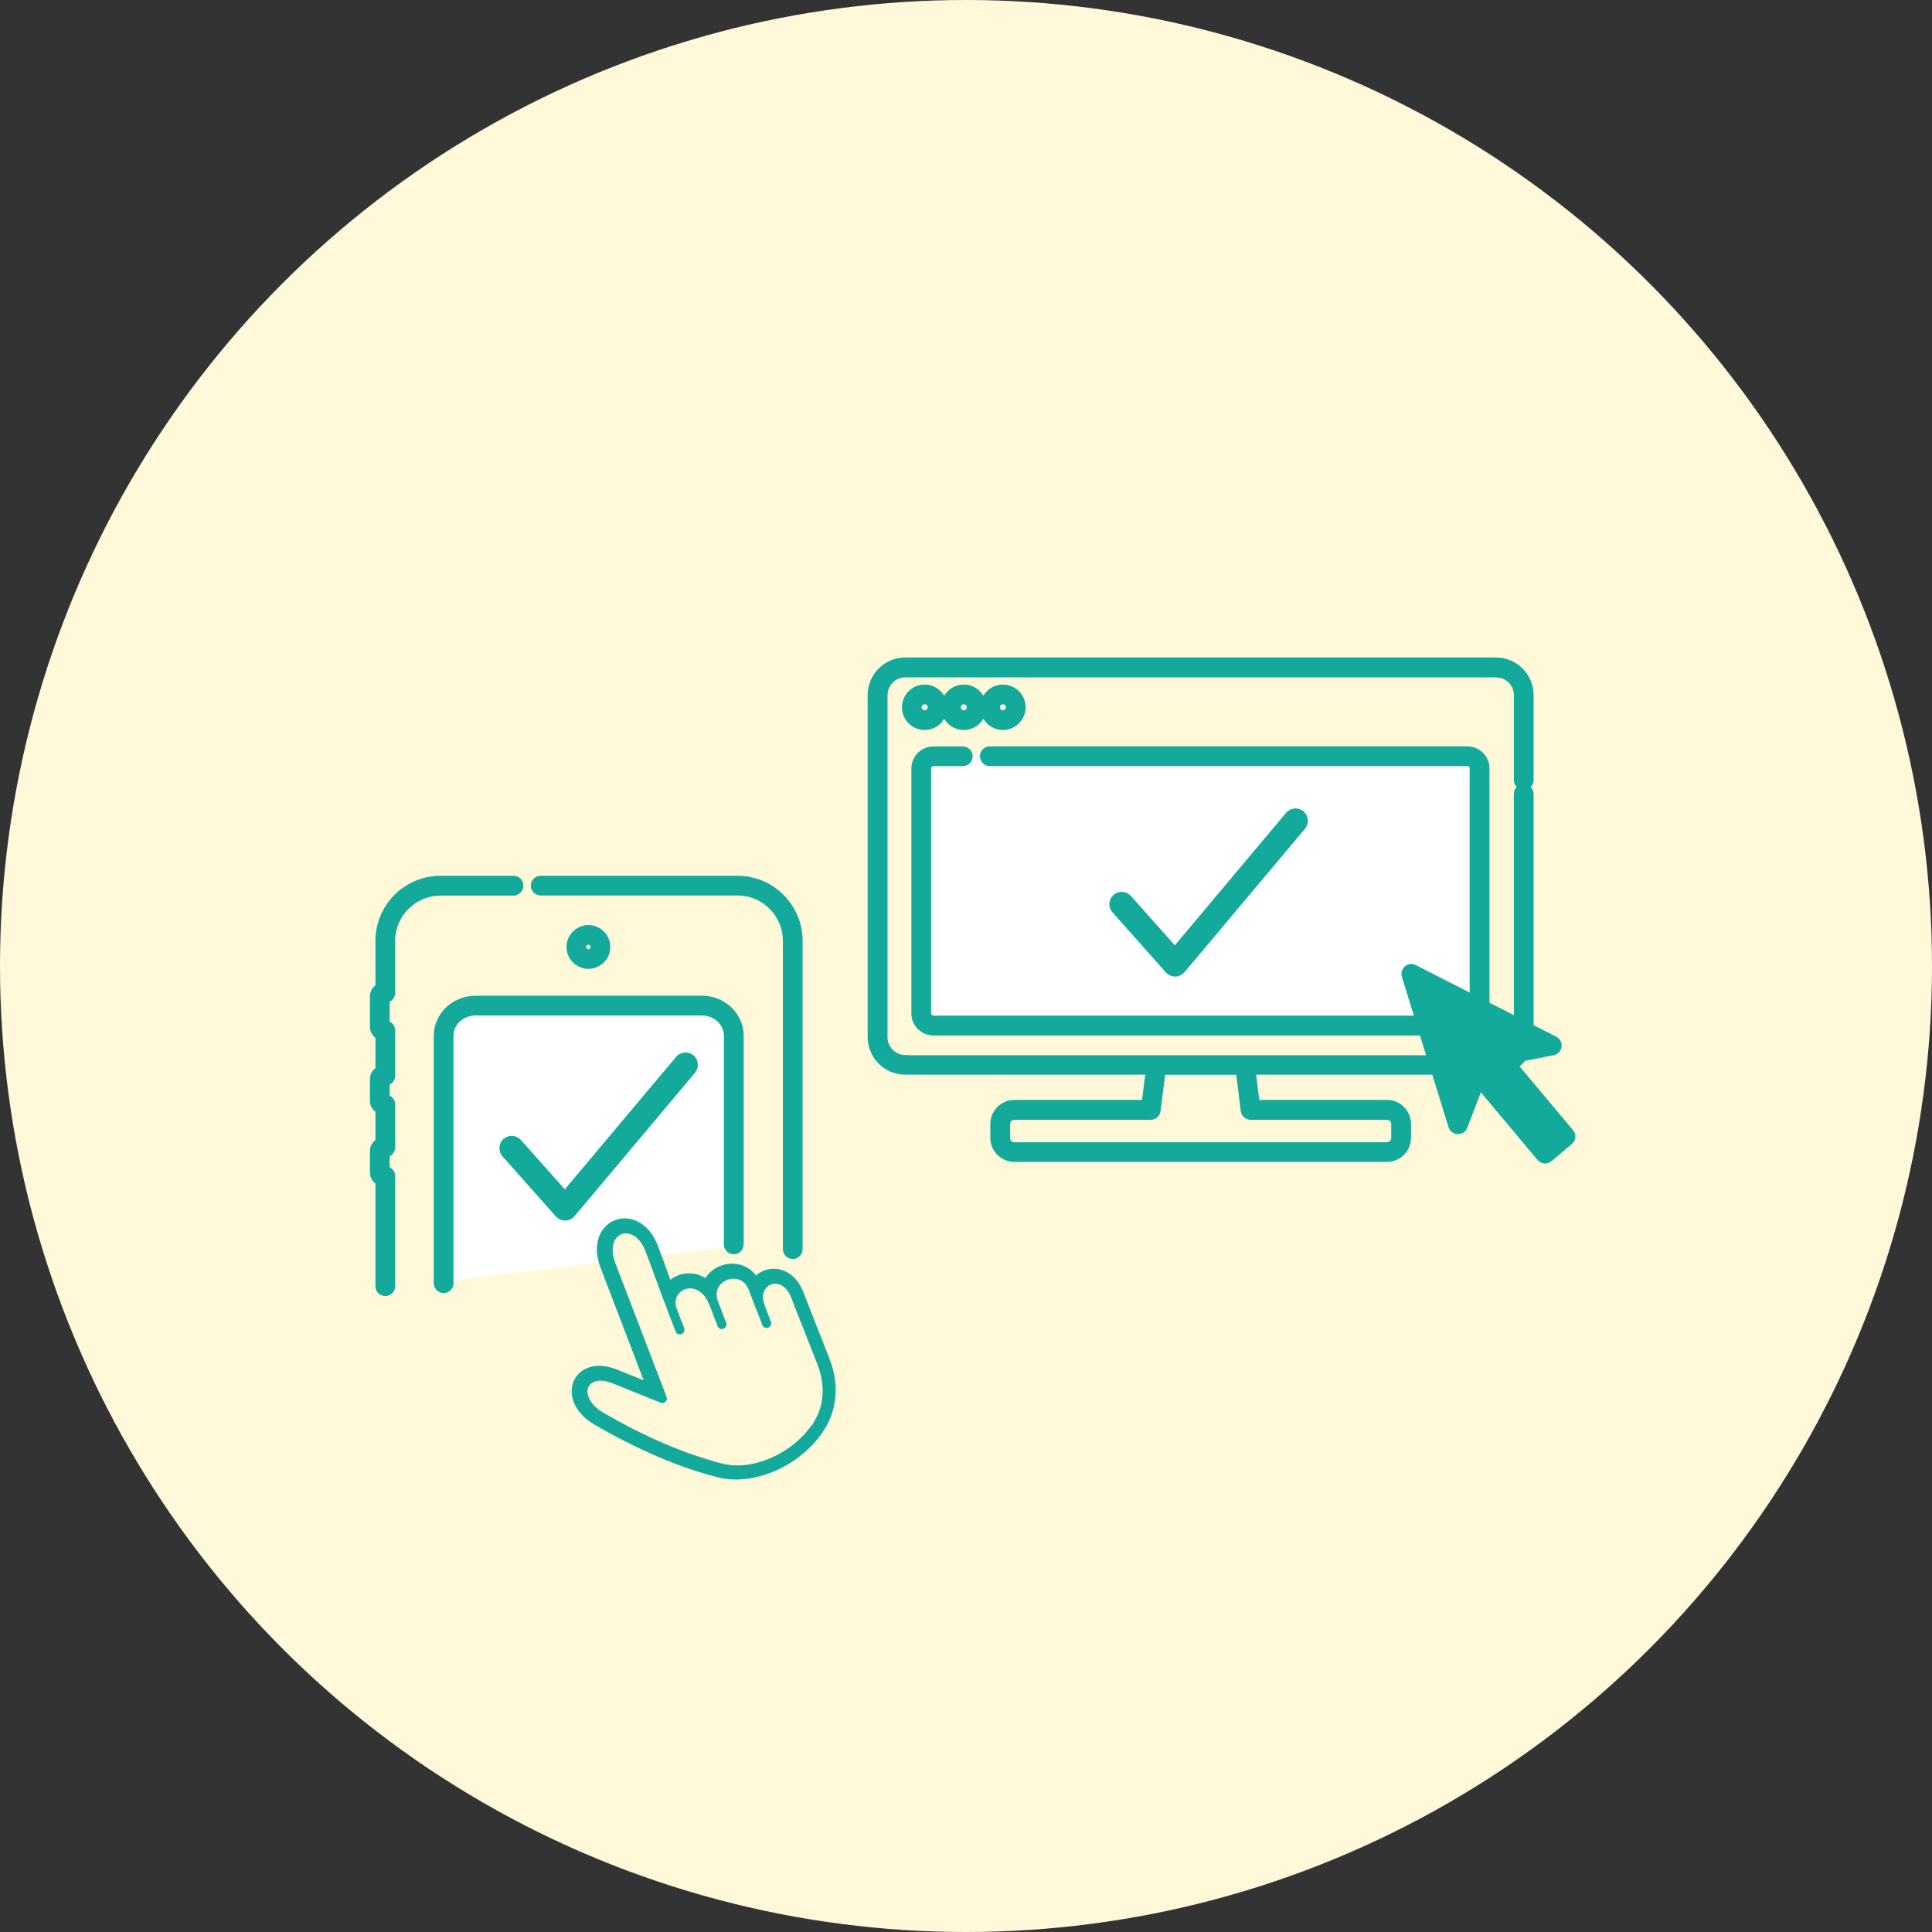 <?xml version="1.0" encoding="UTF-8"?><svg id="a" xmlns="http://www.w3.org/2000/svg" viewBox="0 0 281 281"><rect x="0" y="0" width="281" height="281" fill="#333333" stroke="none"/><defs><style>.b{fill:#fff;}.c,.d{fill:#fff9d9;}.d{stroke:#fff9d9;}.d,.e{stroke-miterlimit:10;stroke-width:.77px;}.e{fill:#14aa9b;stroke:#14aa9b;}</style></defs><circle class="c" cx="140.5" cy="140.5" r="140.5"/><rect class="b" x="133.66" y="109.58" width="81.99" height="39.98" rx="3.82" ry="3.82"/><path class="b" d="M64.59,186.41l-.38-35.49c-.03-2.52,2.01-4.59,4.53-4.59h33.7c2.52,0,4.62,2.07,4.65,4.59l.38,30.25-42.88,5.24Z"/><g><g><path class="e" d="M74.69,129.86c.58,0,1.05-.47,1.05-1.05s-.47-1.05-1.05-1.05h-10.62c-5.01,0-9.08,4.07-9.08,9.08v6.69c-.48,.26-.8,.77-.8,1.35v4.5c0,.58,.33,1.09,.8,1.35v4.85c-.48,.26-.8,.77-.8,1.35v3.21c0,.58,.33,1.09,.8,1.35v4.53c-.48,.26-.8,.77-.8,1.35v3.21c0,.58,.33,1.09,.8,1.35v15.14c0,.58,.47,1.05,1.05,1.05s1.05-.47,1.05-1.05v-16.01c0-.5-.34-.91-.8-1.02v-2.13c.46-.11,.8-.53,.8-1.02v-6.26c0-.5-.34-.91-.8-1.02v-2.13c.46-.11,.8-.53,.8-1.02v-6.59c0-.5-.34-.91-.8-1.02v-3.42c.46-.11,.8-.53,.8-1.02v-7.55c0-3.85,3.13-6.98,6.98-6.98h10.62Z"/><path class="e" d="M78.64,129.86h28.63c3.85,0,6.98,3.13,6.98,6.98v44.84c0,.58,.47,1.05,1.05,1.05s1.05-.47,1.05-1.05v-44.84c0-5.01-4.07-9.08-9.08-9.08h-28.63c-.58,0-1.05,.47-1.05,1.05s.47,1.05,1.05,1.05Z"/><path class="e" d="M82.78,137.73c0,1.55,1.26,2.8,2.8,2.8s2.8-1.26,2.8-2.8-1.26-2.8-2.8-2.8-2.8,1.26-2.8,2.8Zm3.5,0c0,.39-.31,.7-.7,.7s-.7-.31-.7-.7,.31-.7,.7-.7,.7,.31,.7,.7Z"/><path class="e" d="M102.88,147.4c.77,.16,1.48,.57,1.98,1.14,.51,.59,.79,1.3,.81,1.98v30.47c0,.58,.48,1.05,1.06,1.05h0c.58,0,1.05-.47,1.05-1.05v-30.49c-.03-1.19-.5-2.38-1.33-3.35-.81-.92-1.93-1.57-3.14-1.82-.59-.12-1.16-.13-1.74-.12h-32.1c-1.25-.05-2.49,.28-3.52,.95-1.03,.68-1.82,1.68-2.21,2.84-.29,.86-.28,1.72-.27,2.47,0,.24,0,.48,0,.75v34.41c0,.58,.47,1.05,1.05,1.05s1.05-.47,1.05-1.05v-34.38c0-.27,0-.54,0-.81,0-.65-.02-1.25,.16-1.77,.24-.71,.73-1.33,1.37-1.75,.66-.43,1.46-.64,2.32-.61h32.15c.48,0,.91,0,1.3,.08Z"/><path class="e" d="M120.32,197.85c-.74-1.94-1.44-3.69-2.1-5.35-.6-1.51-1.17-2.96-1.73-4.42-1.08-2.82-3.43-3.61-5.2-2.94-.52,.2-1,.53-1.38,.97-.63-1.02-1.6-1.7-2.77-1.88-1.48-.24-3.04,.36-3.97,1.51-.18,.22-.33,.46-.46,.71-1.25-.96-2.73-1.07-3.93-.61-.54,.21-1.04,.54-1.44,.98-.36-.96-.6-1.64-.83-2.28-.34-.95-.65-1.79-1.21-3.26-1.24-3.23-3.8-4.19-5.7-3.46-1.83,.7-3.2,3.02-1.88,6.46l6.57,17.16c-1.56-.63-3.55-1.43-4.73-1.9-2.92-1.16-4.97-.16-5.7,1.35-.8,1.64-.24,4.23,2.86,6.02,6.33,3.65,12.12,6.13,17.71,7.57,.83,.21,1.71,.32,2.6,.32,4.92,0,10.39-3.12,12.89-7.69,1.5-2.74,1.64-6.02,.4-9.26Zm-2.24,8.25c-2.48,4.54-8.61,7.51-13.12,6.35-5.4-1.39-11.03-3.79-17.19-7.35-1.83-1.06-2.41-2.48-2.02-3.28,.22-.44,.72-.67,1.38-.67,.48,0,1.04,.12,1.64,.36,2.13,.85,6.96,2.81,6.96,2.81,.39,.16,.83,.07,1.13-.22,.3-.29,.4-.74,.25-1.13l-7.44-19.41c-.8-2.09-.21-3.41,.67-3.75,.92-.35,2.24,.31,2.98,2.25,.56,1.46,.86,2.29,1.2,3.23,.44,1.21,.94,2.59,2.12,5.68h0l1.06,2.77c.16,.42,.56,.68,.98,.68,.13,0,.25-.02,.38-.07,.54-.21,.81-.82,.61-1.36l-1.06-2.77c-.47-1.22,.13-2.08,.92-2.38,1-.38,2.35,.11,3.1,2.07,.01,.04,.03,.07,.05,.1l1.13,2.95c.16,.42,.56,.68,.98,.68,.13,0,.25-.02,.38-.07,.54-.21,.81-.82,.61-1.36l-1.2-3.14s-.01-.03-.02-.04c-.25-.75-.17-1.41,.25-1.93,.46-.57,1.27-.88,2.01-.76,.49,.08,1.15,.37,1.52,1.34l1.07,2.79h0s.04,.08,.06,.12l.85,2.22c.16,.42,.56,.68,.98,.68,.13,0,.25-.02,.38-.07,.54-.21,.81-.82,.61-1.36l-.96-2.51c-.43-1.3,.04-2.14,.73-2.41,.79-.3,1.86,.12,2.48,1.73,.56,1.47,1.14,2.93,1.74,4.45,.66,1.66,1.35,3.4,2.09,5.33,1.02,2.65,.92,5.31-.28,7.5Z"/></g><g><path class="e" d="M137.33,103.51c.29,1.3,1.46,2.28,2.85,2.28s2.55-.98,2.85-2.28c.29,1.3,1.46,2.28,2.84,2.28,1.61,0,2.92-1.31,2.92-2.92s-1.31-2.92-2.92-2.92c-1.39,0-2.55,.98-2.84,2.28-.29-1.3-1.46-2.28-2.85-2.28s-2.55,.98-2.85,2.28c-.29-1.3-1.46-2.28-2.84-2.28-1.61,0-2.92,1.31-2.92,2.92s1.31,2.92,2.92,2.92c1.39,0,2.55-.98,2.84-2.28Zm8.54-1.46c.45,0,.82,.37,.82,.82s-.37,.82-.82,.82-.82-.37-.82-.82,.37-.82,.82-.82Zm-5.69,0c.45,0,.82,.37,.82,.82s-.37,.82-.82,.82-.82-.37-.82-.82,.37-.82,.82-.82Zm-6.51,.82c0-.45,.37-.82,.82-.82s.82,.37,.82,.82-.37,.82-.82,.82-.82-.37-.82-.82Z"/><path class="e" d="M228.5,164.63l-8.04-9.59c.44-.3,.83-.67,1.15-1.1l4.29-.84c.44-.09,.78-.44,.84-.89,.06-.44-.16-.88-.56-1.08l-3.51-1.79v-33.88c0-.48-.32-.88-.75-1.01,.44-.13,.75-.53,.75-1.01v-12.35c0-2.8-2.28-5.08-5.08-5.08h-85.93c-2.8,0-5.08,2.28-5.08,5.08v49.75c0,2.8,2.28,5.08,5.08,5.08h35.34l-.56,4.44h-18.9c-1.72,0-3.12,1.4-3.12,3.11v2.02c0,1.72,1.4,3.12,3.12,3.12h54.18c1.72,0,3.12-1.4,3.12-3.12v-2.02c0-1.72-1.4-3.11-3.12-3.11h-18.9l-.56-4.44h26.34l2.45,7.91c.13,.43,.52,.72,.97,.74,.47,.02,.86-.25,1.02-.67l2.22-5.77,8.67,10.34c.18,.21,.44,.35,.71,.37,.03,0,.06,0,.09,0,.25,0,.49-.09,.68-.25l2.96-2.49c.44-.37,.5-1.04,.13-1.48Zm-47.65-3.07c.07,.53,.51,.92,1.04,.92h19.83c.56,0,1.01,.45,1.01,1.01v2.02c0,.56-.45,1.01-1.01,1.01h-54.18c-.56,0-1.01-.45-1.01-1.01v-2.02c0-.56,.45-1.01,1.01-1.01h19.83c.53,0,.98-.39,1.04-.92l.72-5.63h11.01l.71,5.63Zm-49.18-7.73c-1.64,0-2.97-1.33-2.97-2.97v-49.75c0-1.64,1.33-2.97,2.97-2.97h85.93c1.64,0,2.97,1.33,2.97,2.97v12.35c0,.48,.32,.88,.75,1.01-.44,.13-.75,.53-.75,1.01v32.8l-4.32-2.21v-34.31c0-1.55-1.26-2.82-2.82-2.82h-69.47c-.58,0-1.05,.47-1.05,1.05s.47,1.05,1.05,1.05h69.47c.39,0,.71,.32,.71,.71v33.24l-8.39-4.28c-.38-.19-.83-.14-1.16,.13-.32,.27-.45,.71-.33,1.12l1.9,6.14h-70.4c-.39,0-.71-.32-.71-.71v-35.63c0-.39,.32-.71,.71-.71h4.28c.58,0,1.05-.47,1.05-1.05s-.47-1.05-1.05-1.05h-4.28c-1.55,0-2.82,1.26-2.82,2.82v35.63c0,1.55,1.26,2.82,2.82,2.82h71.05l1.13,3.64h-76.28Z"/></g><path class="e" d="M82.19,177.14h.02c.41,0,.8-.19,1.06-.5l17.52-20.86c.5-.6,.42-1.49-.17-1.99-.6-.5-1.49-.42-1.99,.17l-16.47,19.61-6.68-7.51c-.52-.58-1.41-.63-1.99-.12-.58,.52-.63,1.41-.12,1.99l7.76,8.73c.27,.3,.65,.47,1.05,.47Z"/><path class="e" d="M170.91,141.65h.02c.41,0,.8-.19,1.06-.5l17.52-20.86c.5-.6,.42-1.49-.17-1.99-.6-.5-1.49-.42-1.99,.17l-16.47,19.61-6.68-7.51c-.52-.58-1.41-.63-1.99-.12-.58,.52-.63,1.41-.12,1.99l7.76,8.73c.27,.3,.65,.47,1.05,.47Z"/></g><path class="d" d="M118.28,206.15c-2.48,4.54-8.61,7.51-13.12,6.35-5.4-1.39-11.03-3.79-17.19-7.35-1.83-1.06-2.41-2.48-2.02-3.28,.22-.44,.72-.67,1.38-.67,.48,0,1.04,.12,1.64,.36,2.13,.85,6.96,2.81,6.96,2.81,.39,.16,.83,.07,1.13-.22,.3-.29,.4-.74,.25-1.13l-7.44-19.41c-.8-2.09-.21-3.41,.67-3.75,.92-.35,2.24,.31,2.98,2.25,.56,1.46,.86,2.29,1.2,3.23,.44,1.21,.94,2.59,2.12,5.68h0l1.06,2.77c.16,.42,.56,.68,.98,.68,.13,0,.25-.02,.38-.07,.54-.21,.81-.82,.61-1.36l-1.06-2.77c-.47-1.22,.13-2.08,.92-2.38,1-.38,2.35,.11,3.1,2.07,.01,.04,.03,.07,.05,.1l1.13,2.95c.16,.42,.56,.68,.98,.68,.13,0,.25-.02,.38-.07,.54-.21,.81-.82,.61-1.36l-1.2-3.14s-.01-.03-.02-.04c-.25-.75-.17-1.41,.25-1.93,.46-.57,1.27-.88,2.01-.76,.49,.08,1.15,.37,1.52,1.34l1.07,2.79h0s.04,.08,.06,.12l.85,2.22c.16,.42,.56,.68,.98,.68,.13,0,.25-.02,.38-.07,.54-.21,.81-.82,.61-1.36l-.96-2.51c-.43-1.3,.04-2.14,.73-2.41,.79-.3,1.86,.12,2.48,1.73,.56,1.47,1.14,2.93,1.74,4.45,.66,1.66,1.35,3.4,2.09,5.33,1.02,2.65,.92,5.31-.28,7.5Z"/></svg>